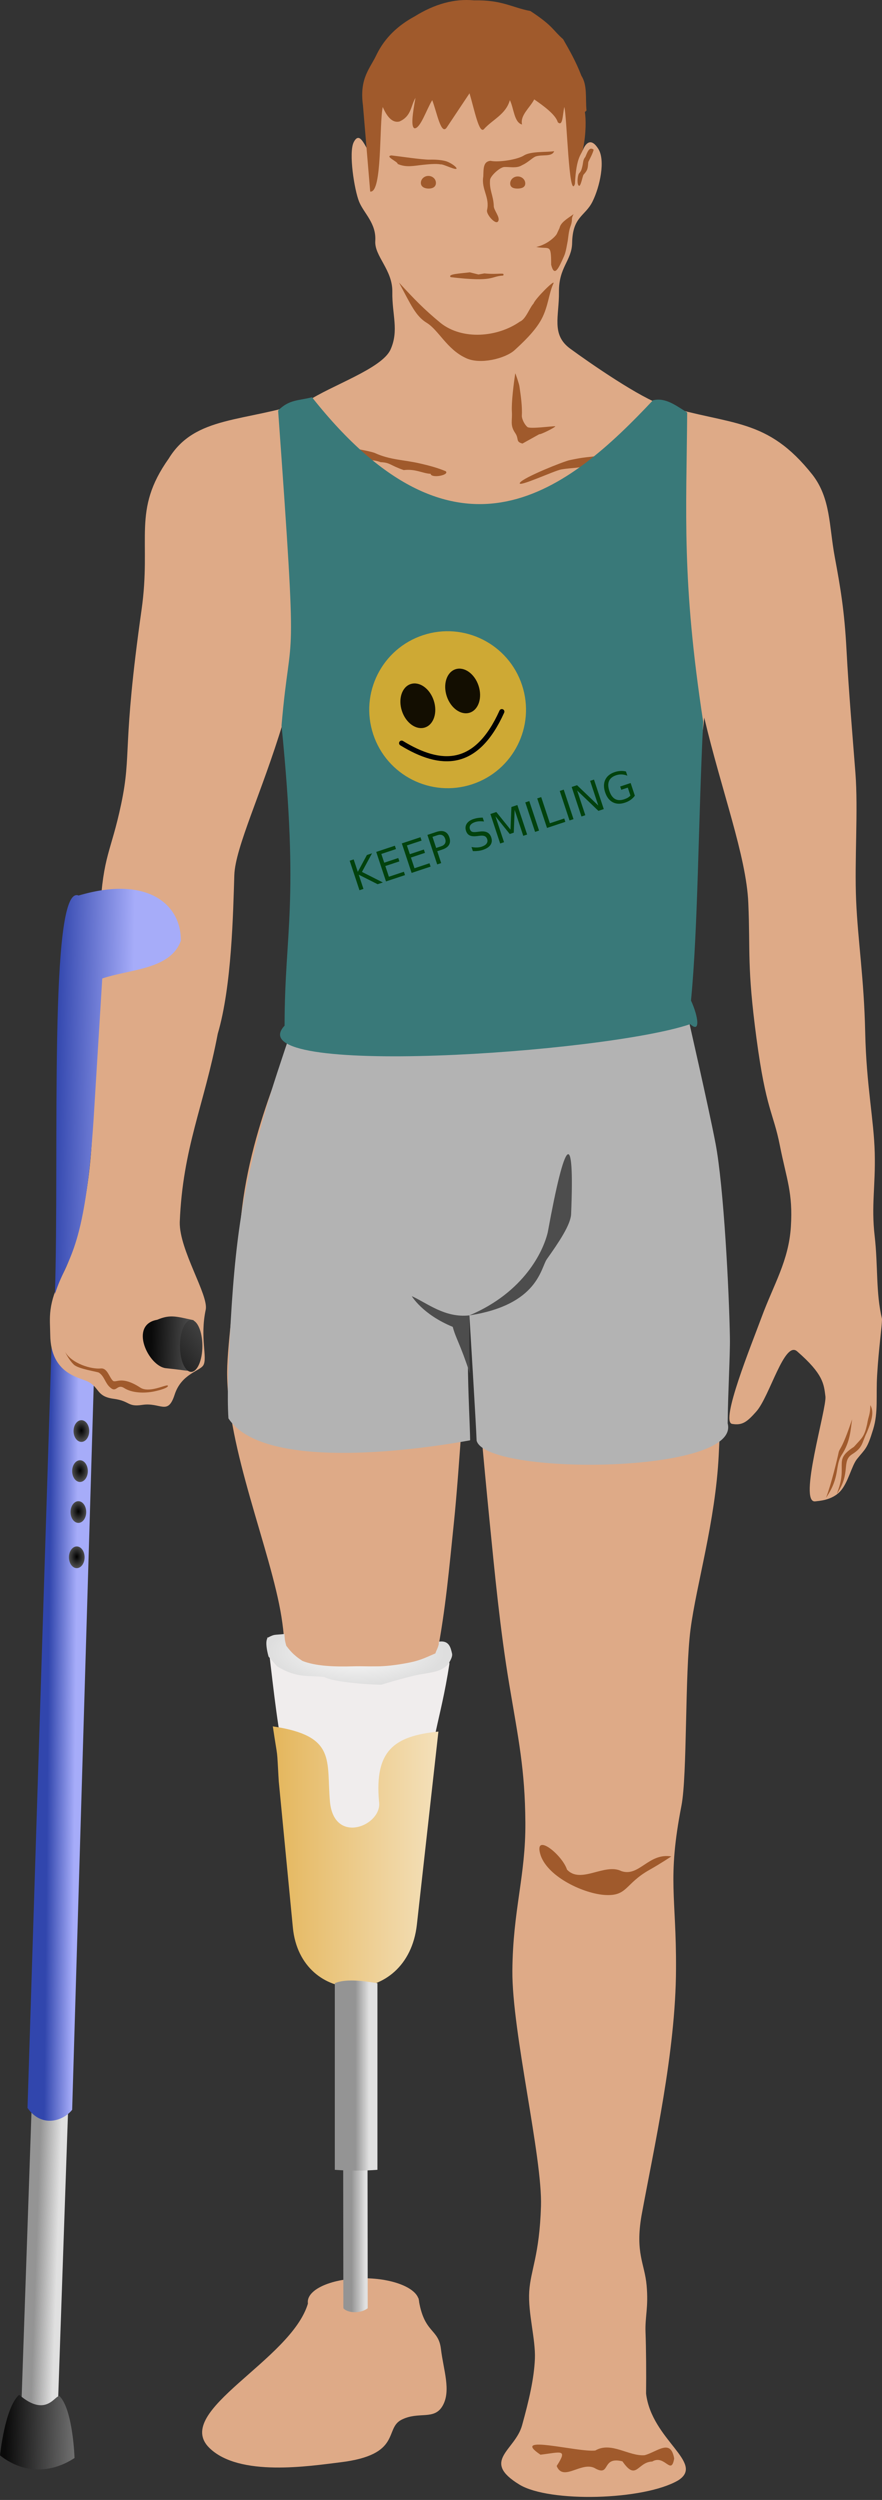 <?xml version="1.0" encoding="UTF-8" standalone="no"?>
<!-- Created with Inkscape (http://www.inkscape.org/) -->

<svg
   xmlns:dc="http://purl.org/dc/elements/1.1/"
   xmlns:cc="http://creativecommons.org/ns#"
   xmlns:rdf="http://www.w3.org/1999/02/22-rdf-syntax-ns#"
   xmlns:svg="http://www.w3.org/2000/svg"
   xmlns="http://www.w3.org/2000/svg"
   xmlns:xlink="http://www.w3.org/1999/xlink"
   xmlns:sodipodi="http://sodipodi.sourceforge.net/DTD/sodipodi-0.dtd"
   xmlns:inkscape="http://www.inkscape.org/namespaces/inkscape"
   width="827.77"
   height="2344.205"
   id="svg3073"
   version="1.1"
   inkscape:version="0.48.1 r9760"
   sodipodi:docname="mann_mit_us_prothese.svg"
   inkscape:export-filename="C:\Documents and Settings\Alejandro\Escritorio\SLV\MaleComicGen.png"
   inkscape:export-xdpi="90"
   inkscape:export-ydpi="90">
  <rect width="100%" height="100%" fill="#333333" stroke="none"/>
  <defs
     id="defs3075">
    <linearGradient
       id="linearGradient4579">
      <stop
         style="stop-color:#e4b65c;stop-opacity:1"
         offset="0"
         id="stop4581" />
      <stop
         style="stop-color:#f8ead0;stop-opacity:1"
         offset="1"
         id="stop4583" />
    </linearGradient>
    <linearGradient
       inkscape:collect="always"
       id="linearGradient4375">
      <stop
         style="stop-color:#000000;stop-opacity:1"
         offset="0"
         id="stop4377" />
      <stop
         style="stop-color:#4d4d4d;stop-opacity:1"
         offset="1"
         id="stop4379" />
    </linearGradient>
    <linearGradient
       id="linearGradient4315"
       inkscape:collect="always">
      <stop
         id="stop4317"
         offset="0"
         style="stop-color:#fcfcfc;stop-opacity:1" />
      <stop
         id="stop4319"
         offset="1"
         style="stop-color:#dedede;stop-opacity:1" />
    </linearGradient>
    <linearGradient
       inkscape:collect="always"
       id="linearGradient4224">
      <stop
         style="stop-color:#0a0a0a;stop-opacity:1"
         offset="0"
         id="stop4226" />
      <stop
         style="stop-color:#7c7c7c;stop-opacity:1"
         offset="1"
         id="stop4228" />
    </linearGradient>
    <linearGradient
       id="linearGradient4218"
       inkscape:collect="always">
      <stop
         id="stop4220"
         offset="0"
         style="stop-color:#3146ad;stop-opacity:1" />
      <stop
         id="stop4222"
         offset="1"
         style="stop-color:#a6acf9;stop-opacity:1" />
    </linearGradient>
    <linearGradient
       inkscape:collect="always"
       id="linearGradient4121">
      <stop
         style="stop-color:#949494;stop-opacity:1"
         offset="0"
         id="stop4123" />
      <stop
         style="stop-color:#e0e0e0;stop-opacity:1"
         offset="1"
         id="stop4125" />
    </linearGradient>
    <filter
       id="filter4073"
       inkscape:menu-tooltip="Combine a HSL edges detection bump with a leathery or woody and colorizable texture"
       inkscape:menu="Bumps"
       inkscape:label="Embossed leather"
       height="1.4"
       width="1.4"
       x="-0.2"
       y="-0.2"
       color-interpolation-filters="sRGB">
      <feGaussianBlur
         id="feGaussianBlur4075"
         result="result14"
         stdDeviation="1.5" />
      <feFlood
         id="feFlood4077"
         result="result12"
         flood-color="rgb(146,94,26)"
         in="SourceGraphic" />
      <feTurbulence
         id="feTurbulence4079"
         type="turbulence"
         seed="25"
         baseFrequency="0.001 0.002"
         numOctaves="5"
         result="result5" />
      <feDisplacementMap
         id="feDisplacementMap4081"
         in2="result14"
         scale="100"
         xChannelSelector="R"
         in="result5"
         result="result8"
         yChannelSelector="G" />
      <feComposite
         id="feComposite4083"
         in2="result5"
         in="result8"
         result="result10"
         operator="arithmetic"
         k1="0.5"
         k2="0.5"
         k3="0"
         k4="0" />
      <feSpecularLighting
         id="feSpecularLighting4085"
         specularExponent="15"
         specularConstant="1"
         surfaceScale="-15"
         result="result2">
        <feDistantLight
           id="feDistantLight4087"
           elevation="90"
           azimuth="225" />
      </feSpecularLighting>
      <feGaussianBlur
         id="feGaussianBlur4089"
         result="result13"
         stdDeviation="0.4" />
      <feDiffuseLighting
         id="feDiffuseLighting4091"
         surfaceScale="-20"
         result="result1"
         diffuseConstant="0.6"
         in="result13">
        <feDistantLight
           id="feDistantLight4093"
           elevation="10"
           azimuth="225" />
      </feDiffuseLighting>
      <feComposite
         id="feComposite4095"
         in2="result1"
         result="result4"
         in="SourceGraphic"
         operator="arithmetic"
         k2="1"
         k3="0.6"
         k1="0"
         k4="0" />
      <feComposite
         id="feComposite4097"
         in2="SourceGraphic"
         result="result11"
         operator="in" />
      <feBlend
         id="feBlend4099"
         in2="result11"
         in="result11"
         result="result9"
         mode="normal" />
    </filter>
    <linearGradient
       inkscape:collect="always"
       xlink:href="#linearGradient4121"
       id="linearGradient4127"
       x1="-1070.734"
       y1="2257.023"
       x2="-1057.877"
       y2="2257.023"
       gradientUnits="userSpaceOnUse" />
    <linearGradient
       inkscape:collect="always"
       xlink:href="#linearGradient4121-9"
       id="linearGradient4127-3"
       x1="-1074.306"
       y1="2377.737"
       x2="-1061.449"
       y2="2377.738"
       gradientUnits="userSpaceOnUse" />
    <linearGradient
       inkscape:collect="always"
       id="linearGradient4121-9">
      <stop
         style="stop-color:#949494;stop-opacity:1"
         offset="0"
         id="stop4123-9" />
      <stop
         style="stop-color:#e0e0e0;stop-opacity:1"
         offset="1"
         id="stop4125-5" />
    </linearGradient>
    <linearGradient
       gradientTransform="translate(1090.02,-2168.809)"
       y2="2256.309"
       x2="-1050.02"
       y1="2256.309"
       x1="-1090.02"
       gradientUnits="userSpaceOnUse"
       id="linearGradient4144"
       xlink:href="#linearGradient4121-9"
       inkscape:collect="always" />
    <linearGradient
       inkscape:collect="always"
       xlink:href="#linearGradient4218-3"
       id="linearGradient4241-7"
       gradientUnits="userSpaceOnUse"
       x1="-850.447"
       y1="993.04"
       x2="-778.143"
       y2="994.346" />
    <linearGradient
       id="linearGradient4218-3"
       inkscape:collect="always">
      <stop
         id="stop4220-3"
         offset="0"
         style="stop-color:#3146ad;stop-opacity:1" />
      <stop
         id="stop4222-8"
         offset="1"
         style="stop-color:#a6acf9;stop-opacity:1" />
    </linearGradient>
    <linearGradient
       gradientTransform="matrix(0.999,0.035,-0.036,1.057,1497.938,-1625.35)"
       y2="1921.666"
       x2="-1377.163"
       y1="1922.38"
       x1="-1407.041"
       gradientUnits="userSpaceOnUse"
       id="linearGradient4260"
       xlink:href="#linearGradient4218-3"
       inkscape:collect="always" />
    <linearGradient
       inkscape:collect="always"
       xlink:href="#linearGradient4224"
       id="linearGradient4285"
       x1="-1252.41"
       y1="1569.424"
       x2="-1202.86"
       y2="1570.495"
       gradientUnits="userSpaceOnUse"
       gradientTransform="matrix(1.277,0,0,1.356,336.979,-558.287)" />
    <linearGradient
       inkscape:collect="always"
       xlink:href="#linearGradient4224"
       id="linearGradient4297"
       x1="-756.926"
       y1="1271.386"
       x2="-672.174"
       y2="1253.992"
       gradientUnits="userSpaceOnUse" />
    <radialGradient
       inkscape:collect="always"
       xlink:href="#linearGradient4315"
       id="radialGradient4321"
       cx="-573.809"
       cy="1760.379"
       fx="-573.809"
       fy="1760.379"
       r="92.147"
       gradientTransform="matrix(0.898,0.005,-0.002,0.347,-48.587,940.645)"
       gradientUnits="userSpaceOnUse" />
    <linearGradient
       inkscape:collect="always"
       xlink:href="#linearGradient4218"
       id="linearGradient4365"
       gradientUnits="userSpaceOnUse"
       gradientTransform="matrix(0.863,0.035,-0.031,1.057,-85.455,-50.752)"
       x1="-1407.041"
       y1="1922.38"
       x2="-1377.163"
       y2="1921.666" />
    <linearGradient
       inkscape:collect="always"
       xlink:href="#linearGradient4224"
       id="linearGradient4368"
       gradientUnits="userSpaceOnUse"
       x1="-921.827"
       y1="2238.644"
       x2="-848.796"
       y2="2237.634"
       gradientTransform="matrix(0.999,0.035,-0.036,1.057,-397.631,258.608)" />
    <linearGradient
       inkscape:collect="always"
       xlink:href="#linearGradient4121-9"
       id="linearGradient4371"
       gradientUnits="userSpaceOnUse"
       x1="-1401.449"
       y1="2382.38"
       x2="-1381.449"
       y2="2382.38"
       gradientTransform="matrix(0.999,0.035,-0.036,1.057,115.513,-50.752)" />
    <radialGradient
       inkscape:collect="always"
       xlink:href="#linearGradient4375"
       id="radialGradient4381"
       cx="-934.643"
       cy="1469.643"
       fx="-934.643"
       fy="1469.643"
       r="6.786"
       gradientTransform="matrix(1,0,0,1.105,0,-154.699)"
       gradientUnits="userSpaceOnUse" />
    <radialGradient
       inkscape:collect="always"
       xlink:href="#linearGradient4375-0"
       id="radialGradient4381-1"
       cx="-934.643"
       cy="1469.643"
       fx="-934.643"
       fy="1469.643"
       r="6.786"
       gradientTransform="matrix(1,0,0,1.105,0,-154.699)"
       gradientUnits="userSpaceOnUse" />
    <linearGradient
       inkscape:collect="always"
       id="linearGradient4375-0">
      <stop
         style="stop-color:#000000;stop-opacity:1"
         offset="0"
         id="stop4377-3" />
      <stop
         style="stop-color:#4d4d4d;stop-opacity:1"
         offset="1"
         id="stop4379-0" />
    </linearGradient>
    <radialGradient
       r="6.786"
       fy="1469.643"
       fx="-934.643"
       cy="1469.643"
       cx="-934.643"
       gradientTransform="matrix(1,0,0,1.105,0,-154.699)"
       gradientUnits="userSpaceOnUse"
       id="radialGradient4398"
       xlink:href="#linearGradient4375-0"
       inkscape:collect="always" />
    <radialGradient
       inkscape:collect="always"
       xlink:href="#linearGradient4375-5"
       id="radialGradient4381-4"
       cx="-934.643"
       cy="1469.643"
       fx="-934.643"
       fy="1469.643"
       r="6.786"
       gradientTransform="matrix(1,0,0,1.105,0,-154.699)"
       gradientUnits="userSpaceOnUse" />
    <linearGradient
       inkscape:collect="always"
       id="linearGradient4375-5">
      <stop
         style="stop-color:#000000;stop-opacity:1"
         offset="0"
         id="stop4377-4" />
      <stop
         style="stop-color:#4d4d4d;stop-opacity:1"
         offset="1"
         id="stop4379-2" />
    </linearGradient>
    <radialGradient
       r="6.786"
       fy="1469.643"
       fx="-934.643"
       cy="1469.643"
       cx="-934.643"
       gradientTransform="matrix(1,0,0,1.105,0,-154.699)"
       gradientUnits="userSpaceOnUse"
       id="radialGradient4398-4"
       xlink:href="#linearGradient4375-5"
       inkscape:collect="always" />
    <radialGradient
       inkscape:collect="always"
       xlink:href="#linearGradient4375-9"
       id="radialGradient4381-9"
       cx="-934.643"
       cy="1469.643"
       fx="-934.643"
       fy="1469.643"
       r="6.786"
       gradientTransform="matrix(1,0,0,1.105,0,-154.699)"
       gradientUnits="userSpaceOnUse" />
    <linearGradient
       inkscape:collect="always"
       id="linearGradient4375-9">
      <stop
         style="stop-color:#000000;stop-opacity:1"
         offset="0"
         id="stop4377-49" />
      <stop
         style="stop-color:#4d4d4d;stop-opacity:1"
         offset="1"
         id="stop4379-8" />
    </linearGradient>
    <radialGradient
       r="6.786"
       fy="1469.643"
       fx="-934.643"
       cy="1469.643"
       cx="-934.643"
       gradientTransform="matrix(1,0,0,1.105,0,-154.699)"
       gradientUnits="userSpaceOnUse"
       id="radialGradient4398-1"
       xlink:href="#linearGradient4375-9"
       inkscape:collect="always" />
    <linearGradient
       inkscape:collect="always"
       xlink:href="#linearGradient4579"
       id="linearGradient4585"
       x1="-1148.198"
       y1="2050.323"
       x2="-957.072"
       y2="2050.323"
       gradientUnits="userSpaceOnUse" />
  </defs>
  <sodipodi:namedview
     id="base"
     pagecolor="#ffffff"
     bordercolor="#666666"
     borderopacity="1.0"
     inkscape:pageopacity="0.0"
     inkscape:pageshadow="2"
     inkscape:zoom="0.24748737"
     inkscape:cx="515.11436"
     inkscape:cy="1103.3968"
     inkscape:document-units="px"
     inkscape:current-layer="layer1"
     showgrid="false"
     fit-margin-top="0"
     fit-margin-left="0"
     fit-margin-right="0"
     fit-margin-bottom="0"
     showborder="true"
     inkscape:window-width="1280"
     inkscape:window-height="951"
     inkscape:window-x="-3"
     inkscape:window-y="-3"
     inkscape:window-maximized="1" />
  <g
     inkscape:label="Capa 1"
     inkscape:groupmode="layer"
     id="layer1"
     transform="translate(1404.243,-309.179)">
    <path
       transform="matrix(0.872,0,0,1,-537.095,304.498)"
       style="color:#000000;fill:#deaa87;fill-opacity:1;fill-rule:nonzero;stroke:none;stroke-width:1;marker:none;visibility:visible;display:inline;overflow:visible;enable-background:accumulate"
       d="m -543.462,2163.201 c 0,12.274 -26.796,22.223 -59.852,22.223 -33.055,0 -59.852,-9.95 -59.852,-22.223 0,-12.274 26.796,-22.223 59.852,-22.223 33.055,0 59.852,9.95 59.852,22.223 z"
       id="path4164" />
    <path
       style="color:#000000;fill:url(#linearGradient4127-3);fill-opacity:1;fill-rule:nonzero;stroke:none;stroke-width:1;marker:none;visibility:visible;display:inline;overflow:visible;enable-background:accumulate"
       d="m -1082.163,2337.38 22.857,0 0.179,136.25 c -7.619,5.663 -19.345,4.202 -22.857,0 z"
       id="rect4107"
       inkscape:connector-curvature="0"
       sodipodi:nodetypes="ccccc" />
    <path
       inkscape:connector-curvature="0"
       style="color:#000000;fill:url(#linearGradient4371);fill-opacity:1;fill-rule:nonzero;stroke:none;stroke-width:1;marker:none;visibility:visible;display:inline;overflow:visible;enable-background:accumulate"
       d="m -1373.999,2269.458 34.265,1.215 -10.212,295.952 -34.265,-1.215 z"
       id="rect4187" />
    <path
       style="color:#000000;fill:url(#linearGradient4368);fill-opacity:1;fill-rule:nonzero;stroke:none;stroke-width:1;marker:none;visibility:visible;display:inline;overflow:visible;enable-background:accumulate"
       d="m -1386.273,2554.755 c 25.676,22.096 33.676,-0.257 37.977,1.347 12.556,12.755 14.01,57.946 14.01,57.946 -22.651,14.784 -48.379,14.559 -69.957,-2.481 0,0 4.565,-44.977 17.97,-56.811 z"
       id="rect4185"
       inkscape:connector-curvature="0"
       sodipodi:nodetypes="ccccc" />
    <path
       style="color:#000000;fill:url(#linearGradient4365);fill-opacity:1;fill-rule:nonzero;stroke:none;stroke-width:1;marker:none;visibility:visible;display:inline;overflow:visible;enable-background:accumulate"
       d="m -1355.814,1569.598 40.471,6.721 -21.182,711.191 c -8.005,10.286 -28.489,17.512 -41.9,-1.722 z"
       id="rect4190"
       inkscape:connector-curvature="0"
       sodipodi:nodetypes="ccccc" />
    <path
       sodipodi:nodetypes="csssssscsccssssssssssssccssssscsscscsssssscsssszsscssssssssssszzscsssssssccssccssssssssscsscccssssscc"
       inkscape:connector-curvature="0"
       id="path2987"
       d="m -1142.204,1981.91 c -4.844,-55.052 12.094,-93.966 2.122,-156.533 -9.972,-62.567 -51.474,-158.508 -50.992,-230.191 0.177,-26.324 8.531,-84.385 12.284,-135.663 6.954,-95.037 50.872,-171.938 53.065,-198.022 2.862,-34.039 -0.694,-84.141 2.084,-107.259 2.814,-23.42 0.506,-40.736 -1.958,-61.073 -6.455,-53.271 -5.663,-51.352 -13.325,-105.48 -19.369,64.082 -44.566,116.118 -45.409,142.058 -1.151,35.411 -2.337,104.051 -15.569,148.872 -12.758,67.184 -32.866,106.665 -35.649,176.666 -0.431,26.105 27.278,68.442 24.375,81.995 -5.641,26.331 1.927,45.32 -2.283,52.158 -3.417,5.551 -20.595,8.023 -26.891,27.516 -6.46,20.001 -13.099,6.918 -30.514,9.601 -13.902,2.142 -11.125,-3.65 -26.797,-5.747 -16.061,-2.149 -13.07,-10.279 -23.705,-15.92 -7.899,-4.189 -35.31,-6.967 -35.724,-43.886 -0.182,-16.203 -3.066,-28.151 12.023,-57.603 17.078,-33.334 28.606,-98.927 27.604,-154.622 -0.813,-45.185 3.991,-126.389 7.143,-184.806 2.892,-53.613 10.134,-55.012 19.82,-100.959 10.104,-47.931 0.62,-51.661 19.116,-182.093 9.438,-66.561 -9.228,-92.794 25.482,-141.733 24.837,-40.568 70.686,-33.838 130.049,-53.633 22.3,-14.913 70.074,-30.654 78.132,-48.622 8.058,-17.968 1.311,-32.876 1.685,-53.902 0.372,-20.862 -16.932,-33.615 -16.009,-47.913 1.07,-16.585 -10.7,-25.841 -15.167,-36.79 -4.467,-10.95 -10.011,-46.156 -5.056,-55.821 4.956,-9.665 9.041,0.285 13.626,7.994 -2.871,-21.191 -3.777,-71.731 13.975,-95.056 17.753,-23.325 50.636,-45.336 83.519,-44.906 l -1.3e-4,0 c 49.705,0.65 77.62,29.811 93.733,55.362 16.112,25.551 6.337,53.527 10.009,84.513 2.659,-7.019 7.813,-12.555 14.673,-1.668 6.86,10.887 1.469,35.561 -5.447,49.459 -6.916,13.898 -18.66,13.911 -19.115,38.716 -0.308,16.785 -12.629,22.559 -12.367,46.133 0.254,22.832 -7.464,39.845 10.527,53.046 17.992,13.202 66.537,46.802 87.443,53.082 64.383,19.339 97.286,11.307 139.991,65.232 17.1,22.133 15.487,47.858 20.814,76.645 5.328,28.786 9.143,50.383 11.12,87.956 1.976,37.573 5.646,79.996 8.333,114.928 2.687,34.932 -0.95,81.977 0.672,119.674 1.621,37.697 7.408,72.987 8.505,123.456 1.096,50.469 8.186,81.817 8.961,113.308 0.765,31.127 -3.361,49.209 -0.085,77.676 3.277,28.467 0.986,53.311 6.91,77.919 -0.084,7.754 -3.072,26.856 -4.595,52.891 -1.167,19.949 1.194,34.473 -3.701,50.54 -5.766,18.928 -7.174,17.893 -15.187,27.925 -5.135,6.429 -8.308,22.369 -15.797,30.343 -8.005,8.524 -20.262,8.896 -23.261,9.336 -16.5,2.419 10.853,-87.302 9.428,-98.431 -1.478,-11.548 -1.823,-20.772 -26.567,-42.254 -11.941,-10.367 -25.755,42.356 -38.301,56.433 -8.339,9.356 -12.874,13.342 -22.708,11.616 -11.325,-1.987 17.899,-73.593 27.679,-100.06 11.42,-30.908 25.415,-52.821 27.474,-84.728 2.059,-31.907 -4.095,-44.714 -10.31,-76.172 -6.215,-31.458 -12.97,-33.21 -21.973,-100.641 -9.002,-67.431 -5.706,-80.531 -7.669,-126.945 -1.852,-43.791 -25.164,-105.223 -41.347,-173.745 -2.93,33.061 -13.573,69.649 -17.932,100.314 -4.36,30.665 -7.295,46.382 -6.852,76.437 0.444,30.055 6.221,64.044 5.056,99.248 -0.766,23.141 36.146,89.173 37.074,212.185 0.426,56.505 -0.645,141.396 -3.772,203.629 -3.127,62.233 -21.011,121.206 -26.45,163.126 -5.439,41.92 -2.95,136.743 -8.537,165.418 -13.478,69.171 -4.705,85.036 -5.09,153.101 -0.244,77.611 -20.563,166.731 -32.386,231.231 -6.013,35.223 2.938,44.716 4.799,65.42 1.861,20.704 -1.577,29.169 -1.026,43.893 0.551,14.724 0.771,39.031 0.513,57.499 5.14,43.519 55.702,65.107 30.188,81.407 -32.239,18.874 -121.135,21.012 -149.033,4.003 -36.521,-22.266 -4.111,-31.828 2.455,-55.519 6.566,-23.691 11.309,-44.073 12.053,-62.487 0.744,-18.414 -6.608,-42.961 -5.312,-63.144 1.295,-20.183 9.619,-33.828 11.026,-79.919 1.407,-46.092 -27.289,-163.86 -26.852,-220.782 0.438,-56.921 12.556,-88.826 12.198,-139.006 -0.357,-50.18 -6.571,-78.398 -15.167,-129.782 -8.596,-51.383 -13.542,-103.8 -18.537,-154.005 -4.995,-50.205 -12.416,-131.753 -18.683,-209.328 -2.896,57.607 -9.964,166.177 -14.542,210.474 -4.578,44.297 -7.927,82.996 -16.082,125.213 -8.155,42.218 -11.767,92.372 -10.486,127.648 3.747,8.901 -103.995,127.837 -137.52,-6.453 z m 130.721,482.305 c 4.926,33.514 18.706,27.827 21.058,47.556 2.352,19.729 9.669,38.97 1.685,53.151 -7.984,14.18 -22.468,4.958 -38.759,13.288 -16.292,8.33 0.637,32.832 -57.297,39.863 -28.599,3.471 -94.996,14.06 -123.019,-13.557 -34.97,-34.462 77.222,-82.05 92.686,-135.691 9.389,8.48 40.232,17.919 103.647,-4.61 z"
       style="fill:#deaa87;stroke:none;display:inline" />
    <path
       style="fill:#999999;stroke:none;display:inline"
       d="m -1129.136,1270.461 2.776,-28.154 c 157.862,49.495 262.999,16.419 364.538,-9.791 l 2.911,28.05 c -136.748,80.114 -260.059,86.198 -370.224,9.895 z"
       id="path3051"
       inkscape:connector-curvature="0"
       sodipodi:nodetypes="ccccc" />
    <path
       style="fill:#b3b3b3;stroke:none;display:inline"
       d="m -963.397,1659.822 c -59.265,10.776 -194.96,27.299 -226.436,-20.599 -1.416,-21.204 0.014,-51.28 1.342,-76.867 2.105,-40.527 5.021,-81.17 11.887,-121.15 6.233,-36.294 15.801,-71.997 26.508,-107.198 6.274,-20.629 22.058,-66.764 22.058,-66.764 44.285,22.843 180.439,51.57 368.553,-8.391 0,0 20.492,89.412 26.799,122.592 7.684,40.425 12.748,138.56 13.469,182.154 0.263,15.904 -1.806,50.628 -2.104,80.273 12.831,47.805 -226.795,49.28 -235.615,16.192 -0.414,-13.525 -6.758,-117.449 -6.758,-117.449 0,0 -1.527,20.122 -1.422,44.189 0.117,26.828 1.879,58.558 2.113,72.791 z"
       id="path3049"
       inkscape:connector-curvature="0"
       sodipodi:nodetypes="ccsssccsscccscc" />
    <path
       style="color:#000000;fill:#a05a2c;fill-opacity:1;fill-rule:nonzero;stroke:none;stroke-width:10;marker:none;visibility:visible;display:inline;overflow:visible"
       d="m -824.032,739.126 c -9.745,2.009 -15.808,-0.252 -24.885,4.879 -10.947,4.826 -17.045,3.344 -28.786,5.404 -6.652,1.25 -41.689,17.569 -38.574,12.452 3.032,-4.981 41.715,-20.283 46.685,-21.21 21.289,-4.573 17.786,-1.458 38.874,-6.799 7.124,-1.426 25.794,-6.016 33.054,-5.54 4.689,-2.739 -10.217,4.696 -13.243,9.29 -1.492,3.278 -11.274,-1.595 -13.124,1.523 z"
       id="path3842"
       inkscape:connector-curvature="0"
       sodipodi:nodetypes="cccsccccc" />
    <path
       style="color:#000000;fill:#a05a2c;fill-opacity:1;fill-rule:nonzero;stroke:none;stroke-width:10;marker:none;visibility:visible;display:inline;overflow:visible"
       d="m -1047.031,742.553 c -8.22,-3.143 -14.301,-1.112 -18.971,-3.331 -5.006,0.379 -6.847,2.382 -11.273,-0.747 -4.99,-5.255 -15.271,-5.246 -21.596,-9.213 6.261,-4.488 42.512,2.93 46.395,4.686 14.469,6.616 27.043,6.277 42.385,9.816 7.539,1.704 17.14,4.221 24.243,7.335 3.631,3.657 -13.634,6.869 -14.279,2.374 -7.444,-0.331 -14.142,-4.829 -25.211,-3.493 -13.257,-4.578 -12.436,-7.016 -21.692,-7.427 z"
       id="path3844"
       inkscape:connector-curvature="0"
       sodipodi:nodetypes="cccccccccc" />
    <path
       style="color:#000000;fill:#a05a2c;fill-opacity:1;fill-rule:nonzero;stroke:none;stroke-width:10;marker:none;visibility:visible;display:inline;overflow:visible"
       d="m -1029.782,574.148 c 11.383,21.248 15.716,31.441 26.067,37.782 11.079,6.787 18.848,24.606 36.255,32.77 13.468,6.879 37.708,0.576 46.138,-7.16 6.83,-6.267 19.027,-17.424 25.222,-28.943 6.501,-12.088 6.934,-24.606 11.277,-33.625 1.996,-4.789 -17.288,14.48 -18.608,18.733 -4.035,4.376 -7.261,14.832 -13.002,17.129 -20.943,14.626 -53.707,17.409 -74.159,1.318 -16.362,-13.508 -24.877,-22.521 -39.191,-38.003 z"
       id="path3798"
       inkscape:connector-curvature="0"
       sodipodi:nodetypes="cscssccccc" />
    <path
       style="color:#000000;fill:#a05a2c;fill-opacity:1;fill-rule:nonzero;stroke:none;stroke-width:10;marker:none;visibility:visible;display:inline;overflow:visible"
       d="m -881.781,528.708 c -1.083,1.971 -8.337,9.676 -19.205,12.048 12.545,2.559 13.995,-3.918 14.021,16.704 2.994,11.954 6.944,3.608 12.201,-8.365 1.687,-3.842 2.504,-9.872 3.368,-14.191 1.266,-10.412 1.673,-10.853 3.151,-15.141 1.515,-5.059 -0.272,-5.111 2.337,-9.761 -7.336,5.05 -12.152,8.153 -13.192,12.958 z"
       id="path3830"
       inkscape:connector-curvature="0"
       sodipodi:nodetypes="cccsccccc" />
    <path
       style="color:#000000;fill:#a05a2c;fill-opacity:1;fill-rule:nonzero;stroke:none;stroke-width:10;marker:none;visibility:visible;display:inline;overflow:visible"
       d="m -884.161,450.959 c -7.281,1.11 -21.571,-0.079 -28.207,3.909 -6.113,4.03 -24.265,6.78 -31.521,5.114 -7.076,0.585 -6.493,7.754 -6.77,14.568 -2.07,12.304 6.29,19.43 3.504,31.695 -1.003,3.847 8.211,14.309 10.41,10.449 2.419,-3.537 -4.389,-10.598 -4.096,-14.588 -0.342,-9.623 -4.36,-14.782 -3.467,-24.452 0.669,-3.837 9.568,-12.11 13.753,-11.877 5.42,-0.134 11.321,1.412 16.244,-1.688 5.413,-2.424 8.845,-6.266 12.454,-8.086 6.532,-2.323 15.545,0.693 17.696,-5.042 z"
       id="path3832"
       inkscape:connector-curvature="0"
       sodipodi:nodetypes="cccccccccccc" />
    <path
       style="color:#000000;fill:#a05a2c;fill-opacity:1;fill-rule:nonzero;stroke:none;stroke-width:10;marker:none;visibility:visible;display:inline;overflow:visible"
       d="m -1036.893,454.913 c 7.305,0.799 28.804,4.101 36.199,3.962 4.408,-0.144 10.578,0.177 14.89,1.436 2.563,0.669 8.572,3.893 10.025,6.571 0.57,2.948 -12.89,-4.272 -14.951,-3.53 -4.147,-0.927 -12.235,-0.058 -16.489,0.376 -8.849,0.906 -15.557,2.758 -23.81,-0.805 0.345,-2.09 -12.578,-7.201 -5.864,-8.01 z"
       id="path3836"
       inkscape:connector-curvature="0"
       sodipodi:nodetypes="cccccccc" />
    <path
       style="color:#000000;fill:#a05a2c;fill-opacity:1;fill-rule:nonzero;stroke:none;stroke-width:10;marker:none;visibility:visible;display:inline;overflow:visible"
       d="m -854.885,456.315 c -2.318,2.695 -1.951,5.159 -2.723,8.473 -0.765,3.226 -1.076,4.762 -3.315,7.183 -1.27,1.925 -2.13,10.461 0.109,11.453 1.719,0.515 3.276,-8.954 4.194,-10.388 4.202,-4.577 3.911,-5.872 4.513,-12.005 2.186,-4.421 3.871,-7.406 5.049,-11.447 -4.428,-3.564 -6.192,3.249 -7.827,6.73 z"
       id="path3838"
       inkscape:connector-curvature="0"
       sodipodi:nodetypes="cccccccc" />
    <path
       style="color:#000000;fill:#a05a2c;fill-opacity:1;fill-rule:nonzero;stroke:none;stroke-width:10;marker:none;visibility:visible;display:inline;overflow:visible"
       id="path3948"
       d="m -916.738,671.532 c 1.329,9.022 2.761,18.824 2.236,27.912 0.256,3.209 2.563,7.885 5.235,10.145 2.261,2.007 23.067,-0.86 26.08,-0.732 1.188,0.544 -13.757,8.026 -14.945,7.483 l -15.789,8.772 c -6.812,-1.88 -2.802,-4.189 -7.002,-10.176 -4.751,-7.181 -2.408,-11.119 -2.917,-19.727 -0.526,-9.088 1.8,-26.755 3.129,-35.777 0,-1.312 3.973,10.788 3.973,12.1 z"
       inkscape:connector-curvature="0"
       sodipodi:nodetypes="cccccccccc" />
    <path
       style="color:#000000;fill:#a05a2c;fill-opacity:1;fill-rule:nonzero;stroke:none;stroke-width:10;marker:none;visibility:visible;display:inline;overflow:visible"
       id="path3950"
       d="m -1237.312,1578.717 c -11.218,-15.136 1.244,-10.029 -2.369,-20.668 12.366,-10.188 14.46,-8.713 8.567,10e-4 1.984,4.306 3.295,12.952 3.543,17.944 -12.314,0.857 -1.444,1.734 -7.099,16.862 0,1.283 1.276,-7.385 -2.642,-14.139 z"
       inkscape:connector-curvature="0"
       sodipodi:nodetypes="cccccc" />
    <path
       style="color:#000000;fill:#a05a2c;fill-opacity:1;fill-rule:nonzero;stroke:none;stroke-width:10;marker:none;visibility:visible;display:inline;overflow:visible"
       d="m -897.001,2610.948 c 18.828,-2.211 26.028,-5.996 15.199,10.588 6.323,15.574 24.143,-5.747 36.89,2.648 13.747,6.979 5.132,-11.92 24.84,-7.007 13.174,19.023 13.9,0.646 27.958,0.175 11.851,-6.97 17.746,13.749 20.61,-2.839 -3.322,-18.778 -15.246,-6.664 -27.602,-3.11 -14.907,1.341 -31.459,-13.096 -46.407,-4.394 -15.731,2.086 -81.258,-16.015 -51.488,3.937 z"
       id="path3958"
       inkscape:connector-curvature="0"
       sodipodi:nodetypes="ccccccccc" />
    <path
       style="color:#000000;fill:#a05a2c;fill-opacity:1;fill-rule:nonzero;stroke:none;stroke-width:10;marker:none;visibility:visible;display:inline;overflow:visible"
       d="m -794.801,2062.6 c -23.117,13.041 -20.412,24.773 -41.646,23.504 -19.375,-1.158 -52.881,-16.334 -60.267,-36.805 -7.6,-23.043 19.883,-1.467 24.614,13.021 12.949,13.862 35.305,-6.464 51.064,1.41 16.693,5.638 25.439,-17.292 46.806,-13.789 0,0 -9.35,6.33 -20.571,12.659 z"
       id="path3964"
       inkscape:connector-curvature="0"
       sodipodi:nodetypes="ssccccs" />
    <path
       style="color:#000000;fill:#a05a2c;fill-opacity:1;fill-rule:nonzero;stroke:none;stroke-width:10;marker:none;visibility:visible;display:inline;overflow:visible"
       d="m -614.278,1685.628 c 0.014,-7.385 -0.945,-11.749 11.44,-19.744 8.03,-8.931 9.706,-9.386 12.418,-21.315 1.279,-8.218 2.803,-8.11 3.007,-17.827 3.839,6.798 1.136,14.871 -3.222,25.48 -5.061,10.523 -3.624,14.134 -13.915,20.648 -10.239,6.481 -0.769,17.484 -14.367,37.116 5.006,-12.925 4.627,-18.76 4.639,-24.358 z"
       id="path3968"
       inkscape:connector-curvature="0"
       sodipodi:nodetypes="sccccscs" />
    <path
       style="color:#000000;fill:#a05a2c;fill-opacity:1;fill-rule:nonzero;stroke:none;stroke-width:10;marker:none;visibility:visible;display:inline;overflow:visible"
       id="path3970"
       d="m -1259.34,1613.862 c -9.118,1.924 -20.737,1.639 -28.176,-2.989 -7.07,-4.634 -7.234,4.981 -13.436,-0.758 -4.681,-4.077 -5.264,-10.342 -10.427,-13.783 -1.021,-0.904 -19.256,-3.329 -23.646,-7.601 -5.056,-4.92 -8.005,-11.764 -8.005,-11.764 6.316,10.97 24.619,16.308 33.418,15.412 6.166,-0.628 7.876,8.444 11.468,11.669 3.186,1.991 7.986,-5.101 25.608,6.304 7.98,5.165 22.725,-2.438 25.432,-2.084 1.224,0.319 0.993,2.704 -12.237,5.594 z"
       inkscape:connector-curvature="0"
       sodipodi:nodetypes="ccccscscscc" />
    <path
       style="color:#000000;fill:#4d4d4d;fill-opacity:1;fill-rule:nonzero;stroke:none;stroke-width:10;marker:none;visibility:visible;display:inline;overflow:visible"
       id="path3858-1"
       d="m -890.122,1464.539 c -4.07,17.564 -21.958,56.215 -73.573,78.076 64.627,-9.916 66.903,-44.587 72.675,-52.709 11.227,-15.799 22.364,-32.312 22.775,-42.275 3.392,-82.272 -5.686,-72.053 -21.877,16.908 z"
       inkscape:connector-curvature="0"
       sodipodi:nodetypes="ccssc" />
    <path
       style="color:#000000;fill:#4d4d4d;fill-opacity:1;fill-rule:nonzero;stroke:none;stroke-width:10;marker:none;visibility:visible;display:inline;overflow:visible"
       d="m -979.329,1553.38 c 2.989,11.243 6.859,15.516 16.104,43.829 -0.082,-8.707 -0.663,-17.285 -0.664,-25.973 l 0.22,-28.645 c -23.122,2.616 -39.846,-11.672 -54.118,-18.014 0,0 10.113,17.182 38.458,28.803 z"
       id="path3095"
       inkscape:connector-curvature="0"
       sodipodi:nodetypes="cccccc" />
    <path
       style="color:#000000;fill:#a05a2c;fill-opacity:1;fill-rule:nonzero;stroke:none;stroke-width:10;marker:none;visibility:visible;display:inline;overflow:visible"
       d="m -617.217,1671.322 c 0.926,-4.548 2.773,-1.677 12.704,-31.295 -1.422,9.687 -1.697,21.032 -9.717,33.296 -6.674,10.206 -1.191,20.692 -14.789,40.325 5.006,-12.925 10.684,-36.843 11.801,-42.326 z"
       id="path3968-7"
       inkscape:connector-curvature="0"
       sodipodi:nodetypes="scscs" />
    <path
       style="fill:#f0eded;fill-opacity:1;stroke:none"
       d="m -1153.439,1844.553 c 10.716,5.105 -11.635,-1.4 24.728,19.255 12.983,5.755 24.921,12.897 44.618,9.747 15.223,-0.578 19.373,-2.461 48.555,-1.392 12.665,-0.1 23.43,-1.275 30.839,-6.962 23.263,-4.282 17.948,-2.761 21.606,-0.109 l 0.656,4.177 c -8.815,56.601 -18.309,69.279 -19.31,121.734 -20.598,24.81 -29.942,42.475 -64.302,50.474 -12.494,8.785 -35.726,10.787 -56.428,-20.538 -6.997,-14.8 -15.49,-28.446 -15.748,-66.487 -6.988,-34.599 -10.467,-72.922 -15.214,-109.899 z"
       id="path3221"
       inkscape:connector-curvature="0"
       sodipodi:nodetypes="cccccccccccc" />
    <path
       style="fill:url(#linearGradient4585);fill-opacity:1;stroke:none"
       d="m -1148.198,1927.997 c 60.287,8.963 50.102,32.005 53.662,71.012 4.13,40.811 49.712,21.66 45.996,-0.696 -4.105,-47.259 13.689,-61.24 55.753,-65.442 l -20.21,181.011 c -8.76,78.459 -109.189,77.32 -116.385,2.785 l -13.241,-137.15 c -2.071,-35.081 -0.41,-16.806 -5.575,-51.519 z"
       id="path4101"
       inkscape:connector-curvature="0"
       sodipodi:nodetypes="ccccsscc" />
    <path
       style="color:#000000;fill:url(#linearGradient4127);fill-opacity:1;fill-rule:nonzero;stroke:none;stroke-width:1;marker:none;visibility:visible;display:inline;overflow:visible;enable-background:accumulate"
       d="m -1090.02,2168.809 c 9.695,-4.043 24.303,-2.627 40,0 l 0,175 c -13.002,0.992 -26.324,1.028 -40,0 z"
       id="rect4103"
       inkscape:connector-curvature="0"
       sodipodi:nodetypes="ccccc" />
    <path
       style="color:#000000;fill:url(#linearGradient4285);fill-opacity:1;fill-rule:nonzero;stroke:none;stroke-width:1;marker:none;visibility:visible;display:inline;overflow:visible;enable-background:accumulate"
       d="m -1256.736,1546.737 c 12.496,-5.313 18.276,-2.971 34.207,0.379 6.049,34.142 0.93,42.316 -3.284,47.429 -5.484,0.03 -4.101,-0.45 -22.729,-2.408 -16.336,-1.718 -35.017,-40.699 -8.194,-45.4 z"
       id="rect4183"
       inkscape:connector-curvature="0"
       sodipodi:nodetypes="cccsc" />
    <path
       style="color:#000000;fill:url(#linearGradient4241-7);fill-opacity:1;fill-rule:nonzero;stroke:none;stroke-width:1.028;marker:none;visibility:visible;display:inline;overflow:visible;enable-background:accumulate"
       d="m -850.548,1213.152 c 4.262,-130.079 -6.073,-385.481 22.223,-373.756 64.948,-19.236 96.451,8.579 95.964,42.426 -9.667,27.107 -48.056,26.585 -73.741,35.355 l -8.081,131.32 c -8.392,128.608 -25.507,129.769 -36.365,164.655 z"
       id="path4243"
       inkscape:connector-curvature="0"
       transform="translate(-502.163,309.523)"
       sodipodi:nodetypes="cccccc" />
    <path
       transform="matrix(2.072,0,0,0.556,269.239,851.926)"
       style="color:#000000;fill:url(#linearGradient4297);fill-opacity:1;fill-rule:nonzero;stroke:none;stroke-width:1.028;marker:none;visibility:visible;display:inline;overflow:visible;enable-background:accumulate"
       d="m -715.997,1293.75 c 0,24.163 -2.272,43.75 -5.074,43.75 -2.802,0 -5.074,-19.587 -5.074,-43.75 0,-24.163 2.272,-43.75 5.074,-43.75 2.802,0 5.074,19.587 5.074,43.75 z"
       id="path4287" />
    <path
       style="fill:url(#radialGradient4321);fill-opacity:1;stroke:none"
       d="m -635.133,1531.856 c -10.017,1.06 -9.035,0.094 -14.9,3.03 -4.669,2.338 1e-5,18.183 1e-5,18.183 l 8.081,9.091 c 18.979,11.695 30.353,8.179 44.447,10.101 10.145,5.636 52.145,7.495 53.538,7.071 1.278,-0.389 29.34,-8.984 39.396,-10.101 7.903,-1.556 16.105,-1.914 22.728,-8.586 0,0 4.897,-6.75 4.041,-10.354 -1.295,-5.451 -2.622,-12.756 -12.501,-11.238 0.435,4.097 -2.099,7.486 -3.157,10.985 -7.285,3.051 -13.32,6.399 -24.244,8.586 -26.854,5.332 -36.683,3.097 -52.528,3.535 -18.808,0.567 -35.872,-0.26 -47.982,-5.051 -9.546,-6.209 -12.249,-10.59 -15.152,-14.142 -1.624,-5.664 -1.483,-6.786 -1.768,-11.112 z"
       id="path4299"
       inkscape:connector-curvature="0"
       transform="translate(-502.163,309.523)"
       sodipodi:nodetypes="cscccsccaccccccc" />
    <path
       transform="translate(-502.163,309.523)"
       style="color:#000000;fill:#a05a2c;fill-opacity:1;fill-rule:nonzero;stroke:none;stroke-width:10;marker:none;visibility:visible;display:inline;overflow:visible;enable-background:accumulate"
       d="m -492.954,171.18 c 0,3.626 -2.913,5.303 -6.819,5.303 -3.905,0 -7.324,-1.677 -7.324,-5.303 0,-3.626 3.166,-6.566 7.071,-6.566 3.905,0 7.071,2.94 7.071,6.566 z"
       id="path4323"
       inkscape:connector-curvature="0"
       sodipodi:nodetypes="sssss" />
    <path
       transform="translate(-418.32,310.028)"
       style="color:#000000;fill:#a05a2c;fill-opacity:1;fill-rule:nonzero;stroke:none;stroke-width:10;marker:none;visibility:visible;display:inline;overflow:visible;enable-background:accumulate"
       d="m -492.954,171.18 c 0,3.626 -3.418,4.798 -7.324,4.798 -3.905,0 -6.819,-1.172 -6.819,-4.798 0,-3.626 3.166,-6.566 7.071,-6.566 3.905,0 7.071,2.94 7.071,6.566 z"
       id="path4323-5"
       inkscape:connector-curvature="0"
       sodipodi:nodetypes="sssss" />
    <path
       style="color:#000000;fill:#a05a2c;fill-opacity:1;fill-rule:nonzero;stroke:none;stroke-width:10;marker:none;visibility:visible;display:inline;overflow:visible;enable-background:accumulate"
       d="m -479.065,259.568 c -3.23,-2.943 8.363,-3.39 17.93,-4.546 l 8.081,2.02 5.556,-1.01 c 14.15,1.415 19.454,-1.459 17.678,2.02 -12.636,0.7 -7.788,6.334 -49.245,1.515 z"
       id="path4343"
       inkscape:connector-curvature="0"
       transform="translate(-502.163,309.523)"
       sodipodi:nodetypes="cccccc" />
    <path
       transform="matrix(1.083,0,0,1.357,-315.643,-343.237)"
       style="color:#000000;fill:url(#radialGradient4381);fill-opacity:1;fill-rule:nonzero;stroke:none;stroke-width:1.028;marker:none;visibility:visible;display:inline;overflow:visible;enable-background:accumulate"
       d="m -927.857,1469.643 c 0,4.142 -3.038,7.5 -6.786,7.5 -3.748,0 -6.786,-3.358 -6.786,-7.5 0,-4.142 3.038,-7.5 6.786,-7.5 3.748,0 6.786,3.358 6.786,7.5 z"
       id="path4373" />
    <path
       transform="matrix(1.083,0,0,1.357,-316.948,-305.67)"
       style="color:#000000;fill:url(#radialGradient4398);fill-opacity:1;fill-rule:nonzero;stroke:none;stroke-width:1.028;marker:none;visibility:visible;display:inline;overflow:visible;enable-background:accumulate"
       d="m -927.857,1469.643 c 0,4.142 -3.038,7.5 -6.786,7.5 -3.748,0 -6.786,-3.358 -6.786,-7.5 0,-4.142 3.038,-7.5 6.786,-7.5 3.748,0 6.786,3.358 6.786,7.5 z"
       id="path4373-0" />
    <path
       transform="matrix(1.083,0,0,1.357,-318.463,-267.284)"
       style="color:#000000;fill:url(#radialGradient4398-4);fill-opacity:1;fill-rule:nonzero;stroke:none;stroke-width:1.028;marker:none;visibility:visible;display:inline;overflow:visible;enable-background:accumulate"
       d="m -927.857,1469.643 c 0,4.142 -3.038,7.5 -6.786,7.5 -3.748,0 -6.786,-3.358 -6.786,-7.5 0,-4.142 3.038,-7.5 6.786,-7.5 3.748,0 6.786,3.358 6.786,7.5 z"
       id="path4373-9" />
    <path
       transform="matrix(1.083,0,0,1.357,-319.979,-224.857)"
       style="color:#000000;fill:url(#radialGradient4398-1);fill-opacity:1;fill-rule:nonzero;stroke:none;stroke-width:1.028;marker:none;visibility:visible;display:inline;overflow:visible;enable-background:accumulate"
       d="m -927.857,1469.643 c 0,4.142 -3.038,7.5 -6.786,7.5 -3.748,0 -6.786,-3.358 -6.786,-7.5 0,-4.142 3.038,-7.5 6.786,-7.5 3.748,0 6.786,3.358 6.786,7.5 z"
       id="path4373-6" />
    <path
       style="color:#000000;fill:#a05a2c;fill-opacity:1;fill-rule:nonzero;stroke:none;stroke-width:10;marker:none;visibility:visible;display:inline;overflow:visible;enable-background:accumulate"
       d="m -512.143,91.429 c -2.754,14.914 -4.547,27.771 -0.714,28.571 5.476,-0.263 10.952,-17.476 16.429,-26.429 4.389,11.545 8.316,33.236 13.571,25.714 l 21.429,-32.143 c 4.524,15.246 9.048,38.641 13.571,33.571 8.095,-9.048 20.504,-13.709 24.286,-27.143 3.802,7.63 3.901,20.816 11.429,22.857 -2.013,-8.689 7.454,-15.738 11.429,-23.571 8.453,5.856 20.038,14.152 22.143,21.429 4.708,4.324 4.388,-6.311 6.071,-14.286 2.466,6.861 4.291,88.612 10,72.143 1.271,-26.631 6.48,-27.454 7.534,-32.525 3.143,-15.128 2.791,-28.803 1.808,-34.876 l 1.513,-1.474 c -1.11,-11.667 0.944,-23.657 -4.783,-32.554 -5.092,-13.294 -11.122,-23.778 -17.143,-34.286 -10.002,-8.697 -8.992,-12.125 -30.714,-26.429 C -421.902,6.665 -430.799,-0.544 -457.143,-8.4423482e-7 -475.714,-1.794 -494.286,3.461 -512.857,15 c -15.454,8.356 -27.872,19.747 -35.714,35.714 -6.253,13.448 -16.331,22.029 -12.857,47.857 l 6.786,80.714 c 11.488,1.834 8.303,-63.187 11.786,-79.286 4.745,10.939 10.018,15.01 15.714,13.571 11.3,-5.019 10.454,-14.592 15,-22.143 z"
       id="path4480"
       inkscape:connector-curvature="0"
       transform="translate(-502.163,309.523)"
       sodipodi:nodetypes="ccccccccccccsccccccccccccc" />
    <path
       style="fill:#397979;fill-opacity:1;stroke:none"
       d="m -609.286,372.143 c 137.639,173.944 242.194,85.582 320,2.857 12.055,-2.893 21.901,5.258 32.143,11.429 -0.73,94.909 -5.249,157.603 15,290 -4.763,98.79 -4.785,192.732 -11.429,261.429 6.981,15.164 9.03,31.139 -0.714,22.143 -80.682,27.388 -427.033,50.668 -380.714,1.429 0.045,-89.12 13.982,-112.949 -2.857,-281.429 8.789,-102.257 15.845,-31.012 -3.204,-295.418 10.563,-10.604 19.4,-9.083 31.775,-12.439 z"
       id="path4499"
       inkscape:connector-curvature="0"
       transform="translate(-502.163,309.523)"
       sodipodi:nodetypes="cccccccccc" />
    <path
       transform="matrix(0.873,-0.288,0.34,1.03,-813.243,139.18)"
       style="color:#000000;fill:#cea934;fill-opacity:1;fill-rule:nonzero;stroke:none;stroke-width:10;marker:none;visibility:visible;display:inline;overflow:visible;enable-background:accumulate"
       d="m -381.429,682.143 c 0,37.476 -35.817,67.857 -80,67.857 -44.183,0 -80,-30.381 -80,-67.857 0,-37.476 35.817,-67.857 80,-67.857 44.183,0 80,30.381 80,67.857 z"
       id="path4501" />
    <path
       transform="matrix(1.045,-0.345,0.277,0.838,-269.199,363.224)"
       style="color:#000000;fill:#130e01;fill-opacity:1;fill-rule:nonzero;stroke:none;stroke-width:10;marker:none;visibility:visible;display:inline;overflow:visible;enable-background:accumulate"
       d="m -800,390 c 0,13.413 -6.396,24.286 -14.286,24.286 -7.89,0 -14.286,-10.873 -14.286,-24.286 0,-13.413 6.396,-24.286 14.286,-24.286 7.89,0 14.286,10.873 14.286,24.286 z"
       id="path4503" />
    <path
       transform="matrix(1.045,-0.345,0.277,0.838,-227.146,349.339)"
       style="color:#000000;fill:#130e01;fill-opacity:1;fill-rule:nonzero;stroke:none;stroke-width:10;marker:none;visibility:visible;display:inline;overflow:visible;enable-background:accumulate"
       d="m -800,390 c 0,13.413 -6.396,24.286 -14.286,24.286 -7.89,0 -14.286,-10.873 -14.286,-24.286 0,-13.413 6.396,-24.286 14.286,-24.286 7.89,0 14.286,10.873 14.286,24.286 z"
       id="path4503-1" />
    <path
       style="fill:none;stroke:#000000;stroke-width:4.8;stroke-linecap:round;stroke-linejoin:round;stroke-miterlimit:4;stroke-opacity:1;stroke-dasharray:none"
       d="m -1027.312,1006.024 c 36.914,22.559 70.115,23.496 94.049,-29.549"
       id="path4559"
       inkscape:connector-curvature="0"
       sodipodi:nodetypes="cc" />
    <g
       transform="matrix(0.949,-0.315,0.315,0.949,0,0)"
       style="font-size:40px;font-style:normal;font-variant:normal;font-weight:normal;font-stretch:normal;text-align:start;line-height:125%;letter-spacing:0px;word-spacing:0px;writing-mode:lr-tb;text-anchor:start;fill:#02420d;fill-opacity:1;stroke:none;font-family:Bitstream Vera Sans;-inkscape-font-specification:Bitstream Vera Sans"
       id="text4567">
      <path
         d="m -1373.052,720.518 3.945,0 0,12.324 13.086,-12.324 5.078,0 -14.473,13.594 15.508,15.566 -5.195,0 -14.004,-14.043 0,14.043 -3.945,0 0,-29.16"
         style=""
         id="path3096" />
      <path
         d="m -1346.802,720.518 18.438,0 0,3.32 -14.492,0 0,8.633 13.887,0 0,3.32 -13.887,0 0,10.566 14.844,0 0,3.32 -18.789,0 0,-29.16"
         style=""
         id="path3098" />
      <path
         d="m -1321.489,720.518 18.438,0 0,3.32 -14.492,0 0,8.633 13.887,0 0,3.32 -13.887,0 0,10.566 14.844,0 0,3.32 -18.789,0 0,-29.16"
         style=""
         id="path3100" />
      <path
         d="m -1292.231,723.76 0,10.957 4.961,0 c 1.836,2e-5 3.255,-0.475 4.258,-1.426 1.003,-0.951 1.504,-2.305 1.504,-4.062 -10e-5,-1.745 -0.501,-3.092 -1.504,-4.043 -1.003,-0.95 -2.422,-1.426 -4.258,-1.426 l -4.961,0 m -3.945,-3.242 8.906,0 c 3.268,3e-5 5.736,0.742 7.402,2.227 1.68,1.471 2.519,3.633 2.519,6.484 0,2.878 -0.84,5.052 -2.519,6.523 -1.667,1.471 -4.134,2.207 -7.402,2.207 l -4.961,0 0,11.719 -3.945,0 0,-29.16"
         style=""
         id="path3102" />
      <path
         d="m -1241.821,721.475 0,3.848 c -1.498,-0.716 -2.91,-1.25 -4.238,-1.602 -1.328,-0.352 -2.611,-0.527 -3.848,-0.527 -2.148,3e-5 -3.809,0.417 -4.981,1.25 -1.159,0.833 -1.738,2.018 -1.738,3.555 0,1.289 0.384,2.266 1.152,2.93 0.781,0.651 2.253,1.178 4.414,1.582 l 2.383,0.488 c 2.943,0.56 5.111,1.55 6.504,2.969 1.406,1.406 2.109,3.294 2.109,5.664 -10e-5,2.826 -0.951,4.967 -2.852,6.426 -1.888,1.458 -4.662,2.188 -8.32,2.188 -1.38,0 -2.852,-0.156 -4.414,-0.469 -1.55,-0.312 -3.158,-0.775 -4.824,-1.387 l 0,-4.062 c 1.602,0.898 3.171,1.576 4.707,2.031 1.536,0.456 3.047,0.684 4.531,0.684 2.253,0 3.991,-0.443 5.215,-1.328 1.224,-0.885 1.836,-2.148 1.836,-3.789 0,-1.432 -0.443,-2.552 -1.328,-3.359 -0.872,-0.807 -2.311,-1.413 -4.316,-1.816 l -2.402,-0.469 c -2.943,-0.586 -5.072,-1.504 -6.387,-2.754 -1.315,-1.25 -1.973,-2.988 -1.973,-5.215 0,-2.578 0.905,-4.609 2.715,-6.094 1.823,-1.484 4.329,-2.227 7.519,-2.227 1.367,3e-5 2.76,0.124 4.18,0.371 1.419,0.247 2.871,0.619 4.356,1.113"
         style=""
         id="path3104" />
      <path
         d="m -1233.911,720.518 5.879,0 7.441,19.844 7.481,-19.844 5.879,0 0,29.16 -3.848,0 0,-25.605 -7.519,20 -3.965,0 -7.52,-20 0,25.605 -3.828,0 0,-29.16"
         style=""
         id="path3106" />
      <path
         d="m -1199.38,720.518 3.945,0 0,29.16 -3.945,0 0,-29.16"
         style=""
         id="path3108" />
      <path
         d="m -1187.583,720.518 3.945,0 0,25.84 14.199,0 0,3.32 -18.145,0 0,-29.16"
         style=""
         id="path3110" />
      <path
         d="m -1165.317,720.518 3.945,0 0,29.16 -3.945,0 0,-29.16"
         style=""
         id="path3112" />
      <path
         d="m -1153.52,720.518 5.312,0 12.93,24.395 0,-24.395 3.828,0 0,29.16 -5.312,0 -12.93,-24.395 0,24.395 -3.828,0 0,-29.16"
         style=""
         id="path3114" />
      <path
         d="m -1103.716,745.518 0,-7.832 -6.445,0 0,-3.242 10.352,0 0,12.52 c -1.524,1.081 -3.203,1.901 -5.039,2.461 -1.836,0.547 -3.796,0.82 -5.879,0.82 -4.557,0 -8.125,-1.328 -10.703,-3.984 -2.565,-2.669 -3.848,-6.38 -3.848,-11.133 0,-4.766 1.283,-8.477 3.848,-11.133 2.578,-2.669 6.146,-4.004 10.703,-4.004 1.901,3e-5 3.704,0.234 5.41,0.703 1.719,0.469 3.301,1.159 4.746,2.07 l 0,4.199 c -1.458,-1.237 -3.008,-2.168 -4.649,-2.793 -1.641,-0.625 -3.366,-0.937 -5.176,-0.938 -3.568,2e-5 -6.25,0.996 -8.047,2.988 -1.784,1.992 -2.676,4.961 -2.676,8.906 0,3.932 0.892,6.895 2.676,8.887 1.797,1.992 4.479,2.988 8.047,2.988 1.393,0 2.637,-0.117 3.731,-0.352 1.094,-0.247 2.077,-0.625 2.949,-1.133"
         style=""
         id="path3116" />
    </g>
  </g>
</svg>
